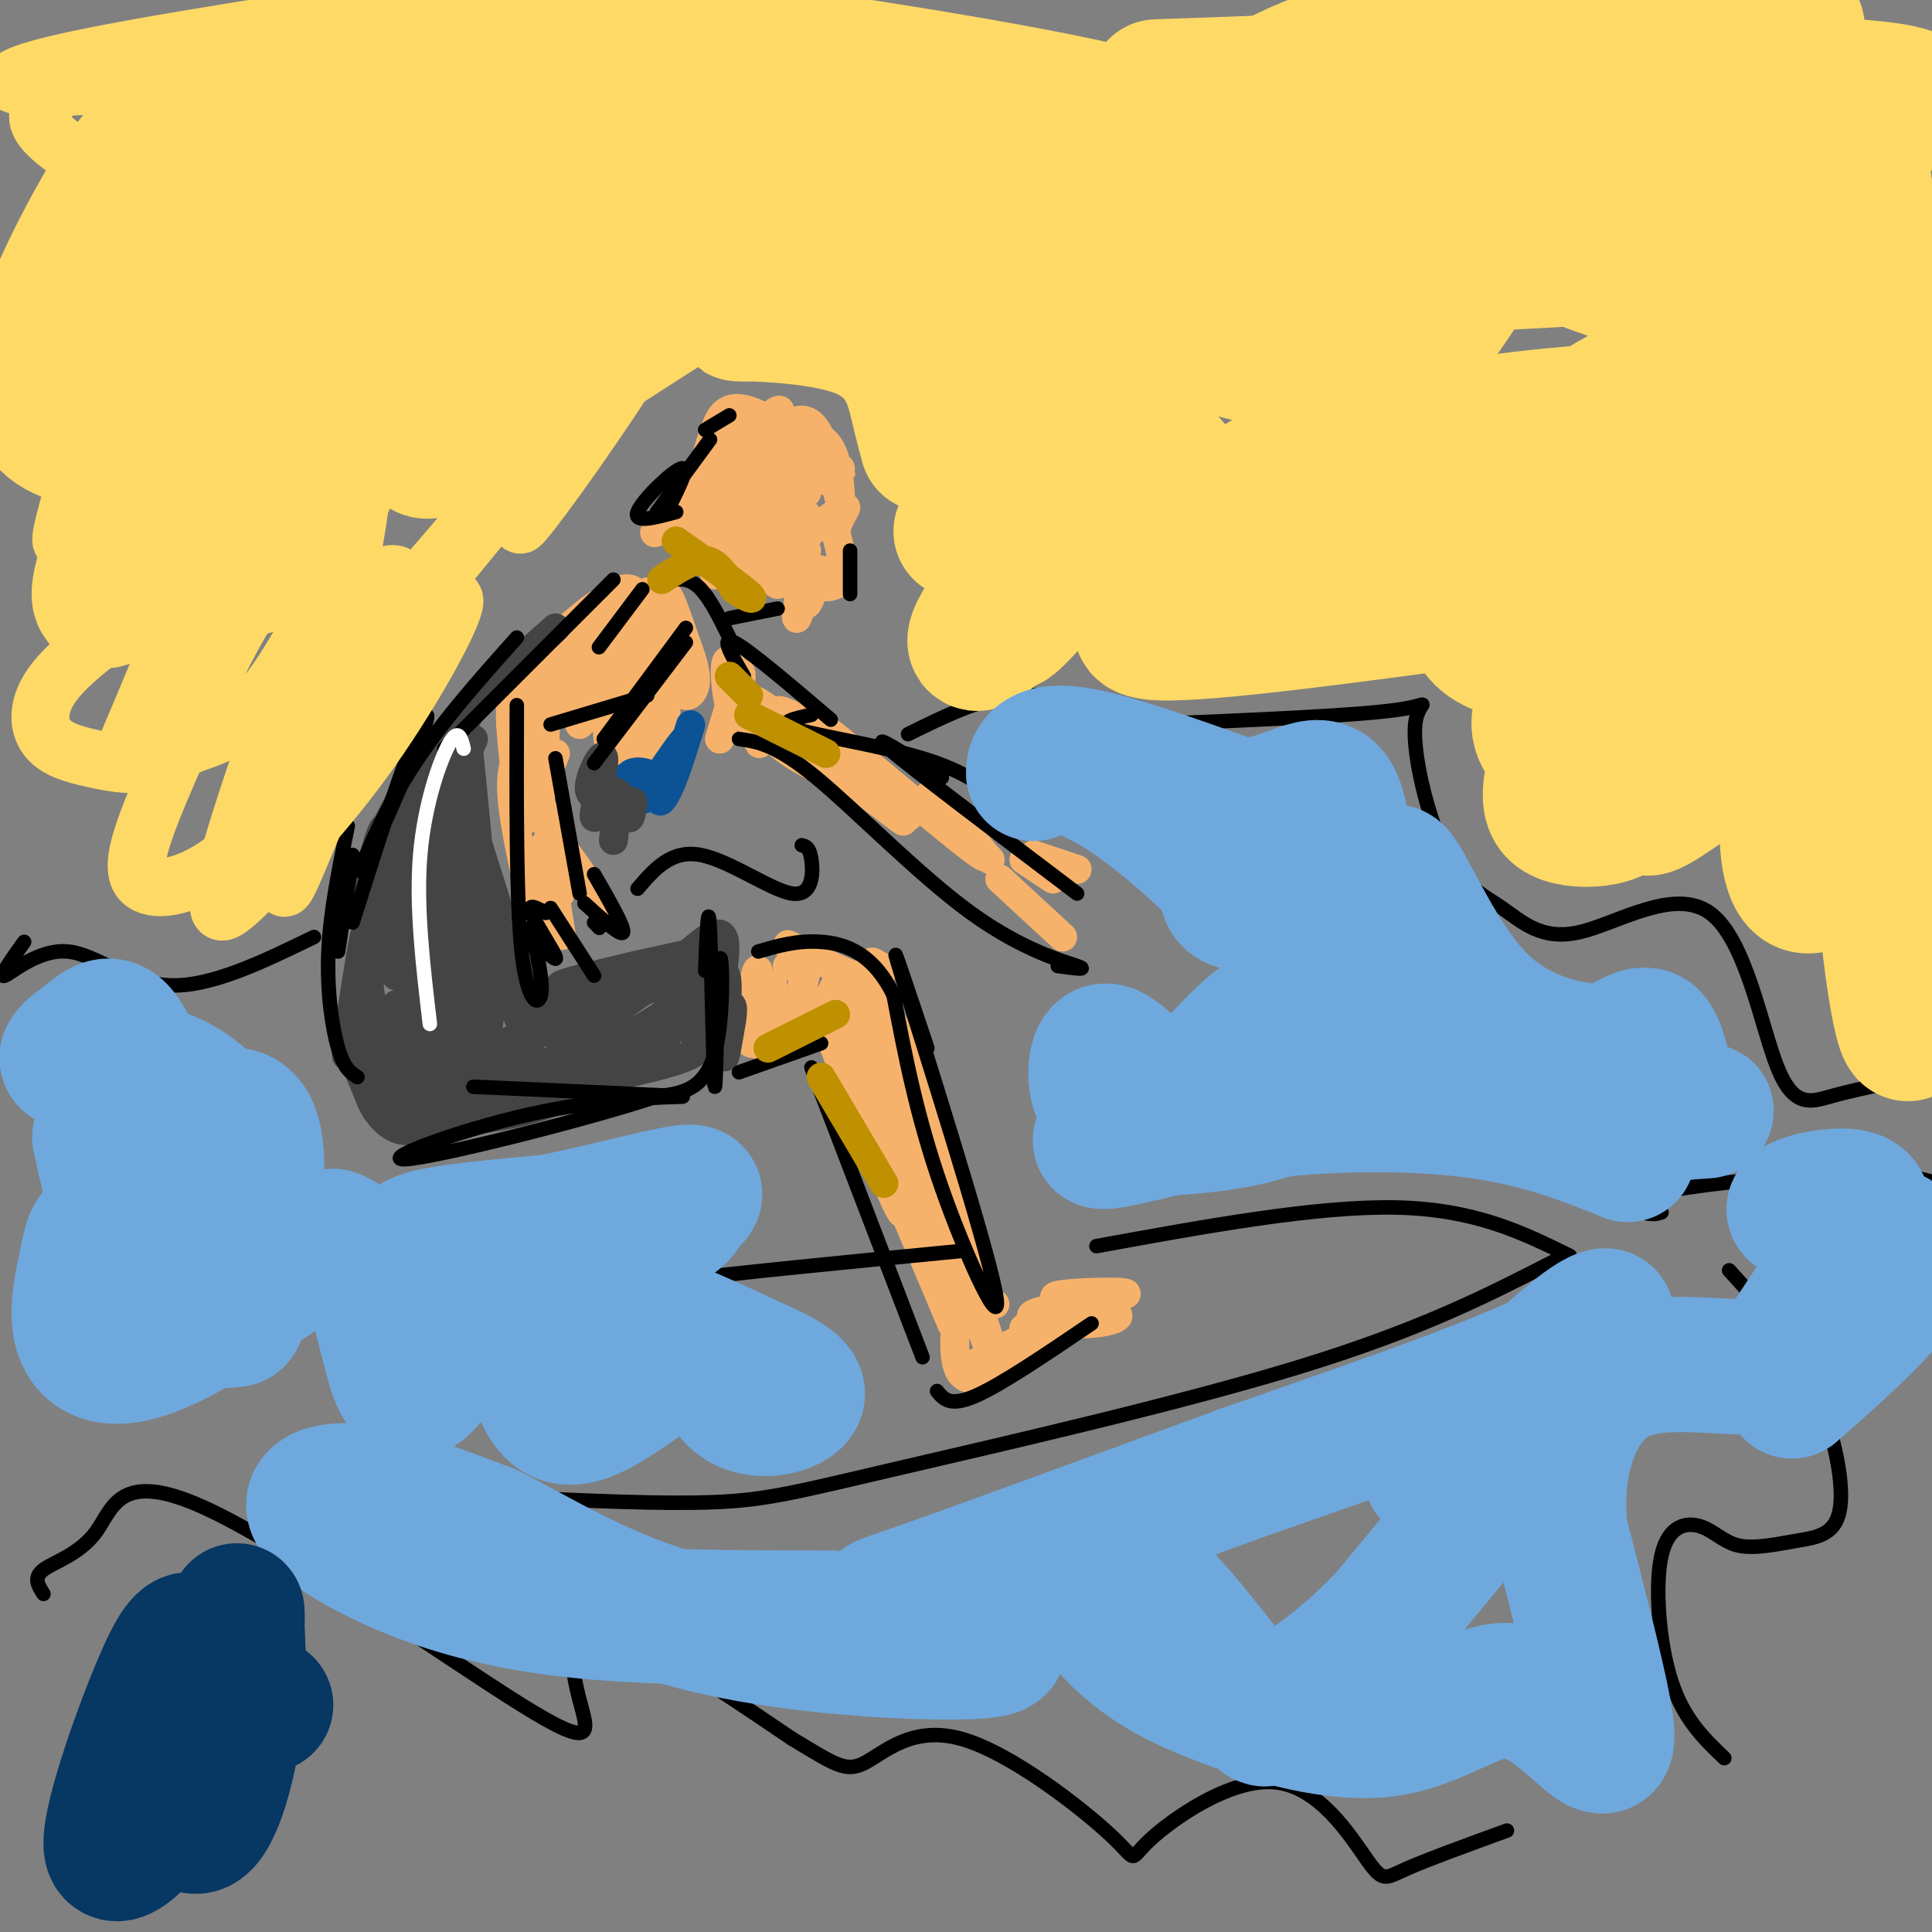 <svg viewBox='0 0 400 400' version='1.1' xmlns='http://www.w3.org/2000/svg' xmlns:xlink='http://www.w3.org/1999/xlink'><rect x="0" y="0" width="400" height="400" fill="#808080" stroke="none"/><g fill='none' stroke='#f6b26b' stroke-width='6' stroke-linecap='round' stroke-linejoin='round'><path d='M162,90c0.000,0.000 0.100,0.100 0.1,0.1'/><path d='M166,112c-1.000,3.917 -2.000,7.833 -2,9c0.000,1.167 1.000,-0.417 2,-2'/><path d='M167,114c-1.241,7.322 -2.482,14.644 -2,14c0.482,-0.644 2.686,-9.255 3,-10c0.314,-0.745 -1.262,6.376 -1,7c0.262,0.624 2.360,-5.250 3,-7c0.640,-1.750 -0.180,0.625 -1,3'/><path d='M169,121c1.000,0.689 4.000,0.911 5,-1c1.000,-1.911 0.000,-5.956 -1,-10'/><path d='M173,110c0.600,-2.889 2.600,-5.111 2,-5c-0.600,0.111 -3.800,2.556 -7,5'/><path d='M168,110c-2.286,2.380 -4.501,5.831 -4,4c0.501,-1.831 3.717,-8.944 3,-7c-0.717,1.944 -5.367,12.944 -6,14c-0.633,1.056 2.753,-7.831 3,-11c0.247,-3.169 -2.644,-0.620 -4,2c-1.356,2.620 -1.178,5.310 -1,8'/><path d='M159,120c-0.443,-2.031 -1.052,-11.108 -2,-12c-0.948,-0.892 -2.237,6.401 -2,9c0.237,2.599 2.000,0.503 3,-2c1.000,-2.503 1.237,-5.413 0,-4c-1.237,1.413 -3.948,7.150 -5,8c-1.052,0.850 -0.443,-3.186 -1,-4c-0.557,-0.814 -2.278,1.593 -4,4'/><path d='M148,119c-0.208,-1.068 1.273,-5.736 0,-7c-1.273,-1.264 -5.300,0.878 -3,1c2.300,0.122 10.927,-1.775 11,-3c0.073,-1.225 -8.408,-1.779 -8,-3c0.408,-1.221 9.704,-3.111 19,-5'/><path d='M167,102c-0.407,-2.796 -10.923,-7.285 -11,-7c-0.077,0.285 10.287,5.346 12,4c1.713,-1.346 -5.225,-9.099 -6,-10c-0.775,-0.901 4.612,5.049 10,11'/><path d='M172,100c-0.964,-1.349 -8.373,-10.221 -8,-11c0.373,-0.779 8.528,6.534 10,8c1.472,1.466 -3.739,-2.916 -5,-5c-1.261,-2.084 1.430,-1.869 3,1c1.570,2.869 2.020,8.391 2,10c-0.020,1.609 -0.510,-0.696 -1,-3'/><path d='M173,100c-0.775,-2.795 -2.213,-8.282 -4,-11c-1.787,-2.718 -3.922,-2.665 -7,0c-3.078,2.665 -7.098,7.943 -6,6c1.098,-1.943 7.315,-11.109 5,-10c-2.315,1.109 -13.162,12.491 -15,14c-1.838,1.509 5.332,-6.855 7,-9c1.668,-2.145 -2.166,1.927 -6,6'/><path d='M147,96c-2.317,4.058 -5.109,11.202 -5,12c0.109,0.798 3.120,-4.750 1,-4c-2.120,0.750 -9.372,7.799 -7,6c2.372,-1.799 14.370,-12.446 16,-13c1.630,-0.554 -7.106,8.985 -10,11c-2.894,2.015 0.053,-3.492 3,-9'/><path d='M145,99c0.966,-3.272 1.881,-6.952 3,-10c1.119,-3.048 2.443,-5.464 7,-4c4.557,1.464 12.348,6.807 15,10c2.652,3.193 0.164,4.237 -2,2c-2.164,-2.237 -4.006,-7.756 -5,-6c-0.994,1.756 -1.141,10.787 -2,13c-0.859,2.213 -2.429,-2.394 -4,-7'/><path d='M157,97c-0.756,-2.333 -0.644,-4.667 -2,-2c-1.356,2.667 -4.178,10.333 -7,18'/><path d='M106,147c1.917,12.690 3.833,25.381 3,22c-0.833,-3.381 -4.417,-22.833 -3,-21c1.417,1.833 7.833,24.952 10,32c2.167,7.048 0.083,-1.976 -2,-11'/><path d='M114,169c0.393,2.738 2.375,15.083 2,16c-0.375,0.917 -3.107,-9.595 -2,-11c1.107,-1.405 6.054,6.298 11,14'/><path d='M125,188c-0.778,-1.200 -8.222,-11.200 -11,-13c-2.778,-1.800 -0.889,4.600 1,11'/><path d='M115,186c0.628,4.368 1.697,9.787 1,7c-0.697,-2.787 -3.159,-13.780 -4,-15c-0.841,-1.220 -0.060,7.333 0,11c0.060,3.667 -0.599,2.449 -2,-3c-1.401,-5.449 -3.543,-15.128 -4,-21c-0.457,-5.872 0.772,-7.936 2,-10'/><path d='M108,155c2.241,-7.190 6.842,-20.165 7,-20c0.158,0.165 -4.129,13.470 -6,21c-1.871,7.530 -1.326,9.286 0,3c1.326,-6.286 3.434,-20.616 4,-19c0.566,1.616 -0.410,19.176 -1,24c-0.590,4.824 -0.795,-3.088 -1,-11'/><path d='M111,153c-0.116,-5.697 0.093,-14.441 -2,-15c-2.093,-0.559 -6.489,7.067 -2,4c4.489,-3.067 17.862,-16.826 17,-17c-0.862,-0.174 -15.961,13.236 -20,17c-4.039,3.764 2.980,-2.118 10,-8'/><path d='M114,134c5.938,-3.688 15.782,-8.907 17,-11c1.218,-2.093 -6.190,-1.058 -5,2c1.190,3.058 10.979,8.139 14,11c3.021,2.861 -0.725,3.501 -3,0c-2.275,-3.501 -3.079,-11.143 -3,-13c0.079,-1.857 1.039,2.072 2,6'/><path d='M136,129c0.878,5.748 2.072,17.118 2,23c-0.072,5.882 -1.411,6.278 -3,4c-1.589,-2.278 -3.428,-7.229 -5,-7c-1.572,0.229 -2.878,5.637 -2,6c0.878,0.363 3.939,-4.318 7,-9'/><path d='M135,146c3.039,-4.291 7.138,-10.520 3,-10c-4.138,0.520 -16.511,7.789 -16,7c0.511,-0.789 13.907,-9.635 13,-9c-0.907,0.635 -16.116,10.753 -19,12c-2.884,1.247 6.558,-6.376 16,-14'/><path d='M132,132c-2.017,0.823 -15.060,9.881 -15,9c0.060,-0.881 13.222,-11.700 13,-12c-0.222,-0.300 -13.829,9.919 -18,12c-4.171,2.081 1.094,-3.977 2,-4c0.906,-0.023 -2.547,5.988 -6,12'/><path d='M108,149c-0.223,5.394 2.219,12.879 2,10c-0.219,-2.879 -3.097,-16.121 -4,-15c-0.903,1.121 0.171,16.606 2,21c1.829,4.394 4.415,-2.303 7,-9'/><path d='M120,150c2.762,-2.793 5.525,-5.585 6,-4c0.475,1.585 -1.337,7.549 1,9c2.337,1.451 8.821,-1.609 11,-9c2.179,-7.391 0.051,-19.112 0,-22c-0.051,-2.888 1.974,3.056 4,9'/><path d='M142,133c1.167,2.988 2.083,5.958 2,8c-0.083,2.042 -1.167,3.155 -2,3c-0.833,-0.155 -1.417,-1.577 -2,-3'/><path d='M154,146c1.933,5.056 3.866,10.112 3,7c-0.866,-3.112 -4.530,-14.392 -6,-16c-1.470,-1.608 -0.744,6.456 0,9c0.744,2.544 1.508,-0.430 2,-3c0.492,-2.570 0.712,-4.734 0,-3c-0.712,1.734 -2.356,7.367 -4,13'/><path d='M149,153c0.181,-0.684 2.634,-8.893 4,-10c1.366,-1.107 1.644,4.889 7,10c5.356,5.111 15.788,9.338 15,7c-0.788,-2.338 -12.797,-11.239 -17,-14c-4.203,-2.761 -0.602,0.620 3,4'/><path d='M161,150c8.032,6.466 26.611,20.630 26,20c-0.611,-0.630 -20.411,-16.056 -25,-21c-4.589,-4.944 6.034,0.592 14,7c7.966,6.408 13.276,13.688 12,13c-1.276,-0.688 -9.138,-9.344 -17,-18'/><path d='M171,151c5.345,3.964 27.208,22.875 32,26c4.792,3.125 -7.488,-9.536 -10,-12c-2.512,-2.464 4.744,5.268 12,13'/><path d='M207,182c0.000,0.000 13.000,12.000 13,12'/><path d='M212,178c0.000,0.000 6.000,4.000 6,4'/><path d='M214,177c0.000,0.000 9.000,3.000 9,3'/><path d='M158,203c-0.492,7.481 -0.984,14.962 -1,13c-0.016,-1.962 0.443,-13.367 0,-15c-0.443,-1.633 -1.790,6.504 -2,11c-0.210,4.496 0.717,5.349 2,2c1.283,-3.349 2.922,-10.902 3,-10c0.078,0.902 -1.406,10.258 -1,13c0.406,2.742 2.703,-1.129 5,-5'/><path d='M164,212c1.742,-4.740 3.599,-14.090 3,-12c-0.599,2.090 -3.652,15.621 -2,16c1.652,0.379 8.010,-12.393 9,-14c0.990,-1.607 -3.387,7.952 -2,8c1.387,0.048 8.539,-9.415 10,-10c1.461,-0.585 -2.770,7.707 -7,16'/><path d='M175,216c-1.710,-1.239 -2.486,-12.338 1,-4c3.486,8.338 11.233,36.111 11,39c-0.233,2.889 -8.447,-19.107 -13,-31c-4.553,-11.893 -5.444,-13.684 -1,-3c4.444,10.684 14.222,33.842 24,57'/><path d='M197,274c-1.678,-9.272 -17.872,-60.951 -18,-64c-0.128,-3.049 15.811,42.533 23,62c7.189,19.467 5.628,12.818 -1,-6c-6.628,-18.818 -18.322,-49.805 -21,-58c-2.678,-8.195 3.661,6.403 10,21'/><path d='M190,229c5.171,14.104 13.097,38.863 11,32c-2.097,-6.863 -14.219,-45.348 -16,-49c-1.781,-3.652 6.777,27.528 12,43c5.223,15.472 7.112,15.236 9,15'/><path d='M198,272c-0.281,3.663 -0.562,7.326 0,10c0.562,2.674 1.965,4.359 6,3c4.035,-1.359 10.700,-5.762 13,-8c2.300,-2.238 0.235,-2.311 -5,0c-5.235,2.311 -13.640,7.007 -10,6c3.640,-1.007 19.326,-7.716 23,-10c3.674,-2.284 -4.663,-0.142 -13,2'/><path d='M212,275c1.728,-0.507 12.548,-2.775 17,-3c4.452,-0.225 2.535,1.592 -3,2c-5.535,0.408 -14.690,-0.592 -12,-2c2.690,-1.408 17.224,-3.225 19,-4c1.776,-0.775 -9.207,-0.507 -13,0c-3.793,0.507 -0.397,1.254 3,2'/><path d='M223,270c1.833,0.000 4.917,-1.000 8,-2'/><path d='M179,212c2.204,4.726 4.408,9.451 4,6c-0.408,-3.451 -3.429,-15.080 -3,-18c0.429,-2.920 4.308,2.868 1,3c-3.308,0.132 -13.802,-5.391 -17,-7c-3.198,-1.609 0.901,0.695 5,3'/><path d='M169,199c-0.167,0.667 -3.083,0.833 -6,1'/><path d='M131,148c2.893,-3.506 5.786,-7.012 5,-6c-0.786,1.012 -5.250,6.542 -6,6c-0.750,-0.542 2.214,-7.155 3,-9c0.786,-1.845 -0.607,1.077 -2,4'/><path d='M142,113c1.600,-3.533 3.200,-7.067 2,-7c-1.200,0.067 -5.200,3.733 -6,4c-0.800,0.267 1.600,-2.867 4,-6'/></g>
<g fill='none' stroke='#0b5394' stroke-width='6' stroke-linecap='round' stroke-linejoin='round'><path d='M123,164c3.656,1.159 7.313,2.317 7,1c-0.313,-1.317 -4.595,-5.110 -5,-5c-0.405,0.110 3.067,4.122 6,5c2.933,0.878 5.328,-1.379 5,-3c-0.328,-1.621 -3.379,-2.606 -5,-2c-1.621,0.606 -1.810,2.803 -2,5'/><path d='M129,165c1.377,0.706 5.819,-0.028 9,-4c3.181,-3.972 5.101,-11.183 5,-11c-0.101,0.183 -2.223,7.760 -4,12c-1.777,4.240 -3.209,5.141 -2,2c1.209,-3.141 5.060,-10.326 5,-11c-0.060,-0.674 -4.030,5.163 -8,11'/><path d='M134,164c-1.333,2.000 -0.667,1.500 0,1'/></g>
<g fill='none' stroke='#444444' stroke-width='6' stroke-linecap='round' stroke-linejoin='round'><path d='M131,166c-0.229,2.095 -0.458,4.191 -1,3c-0.542,-1.191 -1.397,-5.667 -3,-5c-1.603,0.667 -3.956,6.478 -4,5c-0.044,-1.478 2.219,-10.244 2,-12c-0.219,-1.756 -2.920,3.498 -3,6c-0.080,2.502 2.460,2.251 5,2'/><path d='M127,165c0.833,1.833 0.417,5.417 0,9'/><path d='M97,153c-0.179,15.060 -0.357,30.119 -1,27c-0.643,-3.119 -1.750,-24.417 -1,-25c0.750,-0.583 3.357,19.548 4,23c0.643,3.452 -0.679,-9.774 -2,-23'/><path d='M97,155c-4.303,9.823 -14.061,45.880 -15,47c-0.939,1.120 6.939,-32.699 7,-41c0.061,-8.301 -7.697,8.914 -11,22c-3.303,13.086 -2.152,22.043 -1,31'/><path d='M77,214c0.297,6.886 1.538,8.602 1,3c-0.538,-5.602 -2.857,-18.520 -2,-30c0.857,-11.480 4.889,-21.520 4,-12c-0.889,9.520 -6.701,38.602 -8,43c-1.299,4.398 1.915,-15.886 3,-22c1.085,-6.114 0.043,1.943 -1,10'/><path d='M74,206c-0.564,5.702 -1.474,14.956 0,8c1.474,-6.956 5.333,-30.122 8,-43c2.667,-12.878 4.141,-15.467 4,-9c-0.141,6.467 -1.897,21.991 -1,22c0.897,0.009 4.449,-15.495 8,-31'/><path d='M93,153c0.264,-2.322 -3.077,7.372 -2,8c1.077,0.628 6.571,-7.811 7,-8c0.429,-0.189 -4.208,7.872 -5,11c-0.792,3.128 2.262,1.323 4,12c1.738,10.677 2.160,33.836 2,38c-0.160,4.164 -0.903,-10.667 -2,-17c-1.097,-6.333 -2.549,-4.166 -4,-2'/><path d='M93,195c-2.063,5.191 -5.222,19.167 -6,20c-0.778,0.833 0.824,-11.478 1,-16c0.176,-4.522 -1.074,-1.256 -3,5c-1.926,6.256 -4.526,15.502 -3,16c1.526,0.498 7.180,-7.750 10,-16c2.820,-8.250 2.806,-16.500 1,-15c-1.806,1.500 -5.403,12.750 -9,24'/><path d='M84,213c-0.158,2.604 3.949,-2.887 7,-14c3.051,-11.113 5.048,-27.847 4,-23c-1.048,4.847 -5.141,31.275 -6,36c-0.859,4.725 1.516,-12.253 2,-19c0.484,-6.747 -0.922,-3.262 -2,-4c-1.078,-0.738 -1.829,-5.699 -3,2c-1.171,7.699 -2.763,28.057 -3,34c-0.237,5.943 0.882,-2.528 2,-11'/><path d='M85,214c-0.822,-2.508 -3.875,-3.278 -6,-1c-2.125,2.278 -3.320,7.603 -1,11c2.320,3.397 8.154,4.867 11,5c2.846,0.133 2.702,-1.072 2,-3c-0.702,-1.928 -1.963,-4.581 -4,-6c-2.037,-1.419 -4.852,-1.604 -7,-1c-2.148,0.604 -3.631,1.996 -4,4c-0.369,2.004 0.375,4.620 2,7c1.625,2.380 4.130,4.525 7,4c2.870,-0.525 6.106,-3.722 6,-7c-0.106,-3.278 -3.553,-6.639 -7,-10'/><path d='M84,217c-2.078,-1.048 -3.771,1.331 -5,4c-1.229,2.669 -1.992,5.629 -1,8c0.992,2.371 3.740,4.154 7,3c3.260,-1.154 7.032,-5.247 9,-8c1.968,-2.753 2.132,-4.168 2,-7c-0.132,-2.832 -0.559,-7.080 -2,-10c-1.441,-2.920 -3.896,-4.511 -6,-3c-2.104,1.511 -3.856,6.124 -4,10c-0.144,3.876 1.319,7.015 3,9c1.681,1.985 3.581,2.816 6,2c2.419,-0.816 5.358,-3.279 7,-8c1.642,-4.721 1.986,-11.698 1,-17c-0.986,-5.302 -3.304,-8.927 -5,-8c-1.696,0.927 -2.770,6.408 -2,11c0.770,4.592 3.385,8.296 6,12'/><path d='M100,215c1.860,2.476 3.510,2.665 6,4c2.490,1.335 5.819,3.816 3,-4c-2.819,-7.816 -11.787,-25.930 -11,-27c0.787,-1.070 11.327,14.904 14,20c2.673,5.096 -2.522,-0.687 -6,-8c-3.478,-7.313 -5.239,-16.157 -7,-25'/><path d='M99,175c1.135,3.348 7.472,24.217 11,33c3.528,8.783 4.246,5.481 7,4c2.754,-1.481 7.542,-1.139 7,-2c-0.542,-0.861 -6.415,-2.924 -10,-3c-3.585,-0.076 -4.881,1.835 -2,2c2.881,0.165 9.941,-1.418 17,-3'/><path d='M129,206c7.710,-1.623 18.486,-4.181 13,-4c-5.486,0.181 -27.233,3.100 -26,2c1.233,-1.100 25.447,-6.219 29,-7c3.553,-0.781 -13.556,2.777 -18,4c-4.444,1.223 3.778,0.112 12,-1'/><path d='M139,200c4.656,-2.933 10.297,-9.765 11,-5c0.703,4.765 -3.533,21.127 -4,22c-0.467,0.873 2.836,-13.744 4,-15c1.164,-1.256 0.188,10.849 0,15c-0.188,4.151 0.411,0.348 1,-3c0.589,-3.348 1.168,-6.242 0,-6c-1.168,0.242 -4.084,3.621 -7,7'/><path d='M144,215c-0.032,1.825 3.387,2.889 -9,6c-12.387,3.111 -40.582,8.270 -37,6c3.582,-2.270 38.939,-11.969 40,-12c1.061,-0.031 -32.176,9.607 -43,14c-10.824,4.393 0.765,3.541 9,2c8.235,-1.541 13.118,-3.770 18,-6'/><path d='M122,225c6.323,-2.424 13.132,-5.483 13,-7c-0.132,-1.517 -7.203,-1.491 -18,1c-10.797,2.491 -25.318,7.447 -29,10c-3.682,2.553 3.477,2.704 14,0c10.523,-2.704 24.411,-8.263 32,-13c7.589,-4.737 8.880,-8.651 8,-11c-0.880,-2.349 -3.929,-3.132 -10,1c-6.071,4.132 -15.163,13.181 -17,16c-1.837,2.819 3.582,-0.590 9,-4'/><path d='M124,218c6.728,-3.722 19.048,-11.028 21,-14c1.952,-2.972 -6.466,-1.612 -17,2c-10.534,3.612 -23.185,9.474 -27,12c-3.815,2.526 1.207,1.715 5,-1c3.793,-2.715 6.359,-7.335 6,-10c-0.359,-2.665 -3.643,-3.374 -7,-3c-3.357,0.374 -6.789,1.831 -9,6c-2.211,4.169 -3.203,11.048 -3,12c0.203,0.952 1.602,-4.024 3,-9'/><path d='M96,213c0.007,-3.399 -1.477,-7.395 -3,-5c-1.523,2.395 -3.085,11.182 -3,13c0.085,1.818 1.815,-3.333 1,-11c-0.815,-7.667 -4.177,-17.849 -6,-23c-1.823,-5.151 -2.106,-5.271 -3,0c-0.894,5.271 -2.398,15.935 -1,12c1.398,-3.935 5.699,-22.467 10,-41'/><path d='M91,158c-0.311,-2.200 -6.089,12.800 -6,14c0.089,1.200 6.044,-11.400 12,-24'/><path d='M80,171c3.083,-6.083 6.167,-12.167 12,-19c5.833,-6.833 14.417,-14.417 23,-22'/><path d='M82,208c-1.226,8.940 -2.452,17.881 -3,18c-0.548,0.119 -0.417,-8.583 -1,-11c-0.583,-2.417 -1.881,1.452 -2,5c-0.119,3.548 0.940,6.774 2,10'/><path d='M78,230c-0.786,-0.964 -3.750,-8.375 -4,-9c-0.250,-0.625 2.214,5.536 4,8c1.786,2.464 2.893,1.232 4,0'/></g>
<g fill='none' stroke='#000000' stroke-width='3' stroke-linecap='round' stroke-linejoin='round'><path d='M147,91c0.000,0.000 -11.000,15.000 -11,15'/><path d='M136,121c2.750,-0.917 5.500,-1.833 8,0c2.500,1.833 4.750,6.417 7,11'/><path d='M151,128c0.000,0.000 10.000,-2.000 10,-2'/><path d='M138,106c2.444,-4.800 4.889,-9.600 3,-9c-1.889,0.600 -8.111,6.600 -9,9c-0.889,2.400 3.556,1.200 8,0'/><path d='M146,89c0.000,0.000 5.000,-3.000 5,-3'/><path d='M176,114c0.000,0.000 0.000,9.000 0,9'/><path d='M127,120c0.000,0.000 -35.000,35.000 -35,35'/><path d='M124,192c0.000,0.000 0.100,0.100 0.1,0.1'/><path d='M124,192c0.000,0.000 -1.000,-1.000 -1,-1'/><path d='M121,187c3.833,3.500 7.667,7.000 8,6c0.333,-1.000 -2.833,-6.500 -6,-12'/><path d='M114,188c0.000,0.000 9.000,14.000 9,14'/><path d='M113,189c-1.911,-1.067 -3.822,-2.133 -3,0c0.822,2.133 4.378,7.467 5,9c0.622,1.533 -1.689,-0.733 -4,-3'/><path d='M110,192c1.267,5.778 2.533,11.556 2,14c-0.533,2.444 -2.867,1.556 -4,-9c-1.133,-10.556 -1.067,-30.778 -1,-51'/><path d='M115,157c0.000,0.000 5.000,28.000 5,28'/><path d='M114,150c0.000,0.000 20.000,-6.000 20,-6'/><path d='M123,158c0.000,0.000 19.000,-25.000 19,-25'/><path d='M125,153c0.000,0.000 17.000,-23.000 17,-23'/><path d='M124,134c0.000,0.000 9.000,-12.000 9,-12'/><path d='M154,140c-2.500,-4.250 -5.000,-8.500 -2,-7c3.000,1.500 11.500,8.750 20,16'/><path d='M168,148c-3.778,0.800 -7.556,1.600 -3,3c4.556,1.400 17.444,3.400 26,6c8.556,2.600 12.778,5.800 17,9'/><path d='M195,161c-7.833,-5.000 -15.667,-10.000 -11,-6c4.667,4.000 21.833,17.000 39,30'/><path d='M153,153c3.821,0.542 7.643,1.083 16,8c8.357,6.917 21.250,20.208 32,28c10.750,7.792 19.357,10.083 22,11c2.643,0.917 -0.679,0.458 -4,0'/><path d='M146,201c0.329,-7.930 0.657,-15.860 1,-8c0.343,7.860 0.700,31.509 1,32c0.300,0.491 0.542,-22.175 1,-26c0.458,-3.825 1.131,11.193 -1,19c-2.131,7.807 -7.065,8.404 -12,9'/><path d='M136,227c-14.807,4.901 -45.825,12.654 -52,13c-6.175,0.346 12.491,-6.715 29,-10c16.509,-3.285 30.860,-2.796 28,-3c-2.860,-0.204 -22.930,-1.102 -43,-2'/><path d='M74,223c-1.378,-0.889 -2.756,-1.778 -4,-6c-1.244,-4.222 -2.356,-11.778 -2,-20c0.356,-8.222 2.178,-17.111 4,-26'/><path d='M73,177c0.000,0.000 -3.000,20.000 -3,20'/><path d='M73,191c4.447,-14.065 8.893,-28.131 12,-36c3.107,-7.869 4.874,-9.542 2,-2c-2.874,7.542 -10.389,24.300 -12,27c-1.611,2.700 2.683,-8.657 9,-19c6.317,-10.343 14.659,-19.671 23,-29'/><path d='M106,310c15.607,0.720 31.214,1.440 42,1c10.786,-0.440 16.750,-2.042 38,-7c21.250,-4.958 57.786,-13.274 83,-21c25.214,-7.726 39.107,-14.863 53,-22'/><path d='M227,258c22.833,-4.167 45.667,-8.333 62,-8c16.333,0.333 26.167,5.167 36,10'/><path d='M132,272c0.289,-1.489 0.578,-2.978 0,-4c-0.578,-1.022 -2.022,-1.578 9,-3c11.022,-1.422 34.511,-3.711 58,-6'/><path d='M237,150c21.630,-0.898 43.260,-1.797 52,-3c8.740,-1.203 4.588,-2.712 4,3c-0.588,5.712 2.386,18.643 6,26c3.614,7.357 7.868,9.139 12,12c4.132,2.861 8.143,6.800 16,5c7.857,-1.800 19.560,-9.338 27,-4c7.440,5.338 10.619,23.553 14,32c3.381,8.447 6.966,7.128 11,6c4.034,-1.128 8.517,-2.064 13,-3'/><path d='M392,224c2.500,-0.500 2.250,-0.250 2,0'/><path d='M231,148c-6.917,-2.333 -13.833,-4.667 -21,-4c-7.167,0.667 -14.583,4.333 -22,8'/><path d='M166,175c0.810,0.196 1.619,0.393 2,3c0.381,2.607 0.333,7.625 -4,7c-4.333,-0.625 -12.952,-6.893 -19,-8c-6.048,-1.107 -9.524,2.946 -13,7'/><path d='M153,222c0.000,0.000 17.000,-6.000 17,-6'/><path d='M168,221c0.000,0.000 23.000,60.000 23,60'/><path d='M194,288c1.333,1.667 2.667,3.333 8,1c5.333,-2.333 14.667,-8.667 24,-15'/><path d='M192,217c-4.530,-13.542 -9.060,-27.083 -5,-14c4.060,13.083 16.708,52.792 19,64c2.292,11.208 -5.774,-6.083 -11,-21c-5.226,-14.917 -7.613,-27.458 -10,-40'/><path d='M185,206c-4.311,-8.756 -10.089,-10.644 -15,-11c-4.911,-0.356 -8.956,0.822 -13,2'/><path d='M65,194c-10.714,5.208 -21.429,10.417 -30,10c-8.571,-0.417 -15.000,-6.458 -21,-7c-6.000,-0.542 -11.571,4.417 -13,5c-1.429,0.583 1.286,-3.208 4,-7'/><path d='M9,330c-1.086,-1.683 -2.173,-3.367 0,-5c2.173,-1.633 7.604,-3.217 11,-8c3.396,-4.783 4.755,-12.765 22,-5c17.245,7.765 50.375,31.277 66,41c15.625,9.723 13.745,5.656 12,-1c-1.745,-6.656 -3.356,-15.902 4,-15c7.356,0.902 23.678,11.951 40,23'/><path d='M164,360c8.866,5.296 11.030,7.037 15,5c3.970,-2.037 9.746,-7.851 20,-5c10.254,2.851 24.985,14.366 31,20c6.015,5.634 3.313,5.385 8,1c4.687,-4.385 16.761,-12.907 26,-12c9.239,0.907 15.641,11.244 19,16c3.359,4.756 3.674,3.930 8,2c4.326,-1.930 12.663,-4.965 21,-8'/><path d='M357,364c-4.224,-4.034 -8.449,-8.068 -11,-16c-2.551,-7.932 -3.429,-19.763 -2,-26c1.429,-6.237 5.165,-6.882 8,-6c2.835,0.882 4.771,3.289 8,4c3.229,0.711 7.752,-0.273 12,-1c4.248,-0.727 8.221,-1.196 9,-7c0.779,-5.804 -1.634,-16.944 -6,-26c-4.366,-9.056 -10.683,-16.028 -17,-23'/><path d='M344,251c-0.875,0.304 -1.750,0.607 -4,0c-2.250,-0.607 -5.875,-2.125 3,-4c8.875,-1.875 30.250,-4.107 43,-4c12.750,0.107 16.875,2.554 21,5'/></g>
<g fill='none' stroke='#ffd966' stroke-width='12' stroke-linecap='round' stroke-linejoin='round'><path d='M98,42c-1.534,-2.307 -3.068,-4.613 -6,-4c-2.932,0.613 -7.260,4.146 -14,14c-6.740,9.854 -15.890,26.028 -24,43c-8.110,16.972 -15.179,34.742 -11,33c4.179,-1.742 19.605,-22.995 35,-50c15.395,-27.005 30.758,-59.761 30,-63c-0.758,-3.239 -17.636,23.039 -26,36c-8.364,12.961 -8.213,12.605 -14,27c-5.787,14.395 -17.510,43.541 -15,47c2.510,3.459 19.255,-18.771 36,-41'/><path d='M89,84c14.048,-17.990 31.168,-42.464 31,-44c-0.168,-1.536 -17.625,19.865 -31,40c-13.375,20.135 -22.670,39.004 -22,45c0.670,5.996 11.304,-0.879 14,-1c2.696,-0.121 -2.545,6.514 10,-8c12.545,-14.514 42.878,-50.177 40,-46c-2.878,4.177 -38.965,48.193 -48,59c-9.035,10.807 8.983,-11.597 27,-34'/><path d='M110,95c9.072,-10.570 18.250,-19.994 16,-15c-2.250,4.994 -15.930,24.407 -18,28c-2.070,3.593 7.470,-8.633 19,-26c11.530,-17.367 25.050,-39.875 20,-39c-5.050,0.875 -28.671,25.131 -41,36c-12.329,10.869 -13.367,8.349 -15,8c-1.633,-0.349 -3.860,1.474 -3,-6c0.860,-7.474 4.809,-24.243 6,-32c1.191,-7.757 -0.374,-6.502 -3,-7c-2.626,-0.498 -6.313,-2.749 -10,-5'/><path d='M81,37c-17.963,0.577 -57.869,4.520 -67,6c-9.131,1.480 12.515,0.496 39,-7c26.485,-7.496 57.810,-21.504 51,-25c-6.810,-3.496 -51.757,3.520 -77,6c-25.243,2.480 -30.784,0.423 -18,-3c12.784,-3.423 43.892,-8.211 75,-13'/><path d='M84,1c-0.840,0.334 -40.441,7.668 -57,11c-16.559,3.332 -10.077,2.661 -11,4c-0.923,1.339 -9.252,4.687 -8,9c1.252,4.313 12.086,9.590 16,13c3.914,3.410 0.908,4.951 19,3c18.092,-1.951 57.281,-7.395 56,-2c-1.281,5.395 -43.031,21.628 -65,32c-21.969,10.372 -24.157,14.883 -24,18c0.157,3.117 2.658,4.839 4,6c1.342,1.161 1.526,1.760 11,2c9.474,0.240 28.237,0.120 47,0'/><path d='M72,97c10.287,-1.446 12.504,-5.061 3,0c-9.504,5.061 -30.730,18.799 -44,28c-13.270,9.201 -18.584,13.865 -21,18c-2.416,4.135 -1.934,7.741 0,10c1.934,2.259 5.321,3.170 9,4c3.679,0.830 7.650,1.579 11,1c3.350,-0.579 6.079,-2.486 10,-4c3.921,-1.514 9.034,-2.637 15,-10c5.966,-7.363 12.786,-20.967 15,-27c2.214,-6.033 -0.176,-4.495 -3,-3c-2.824,1.495 -6.081,2.947 -9,5c-2.919,2.053 -5.499,4.708 -10,13c-4.501,8.292 -10.922,22.221 -15,32c-4.078,9.779 -5.814,15.408 -4,18c1.814,2.592 7.177,2.148 13,-1c5.823,-3.148 12.106,-9.002 19,-18c6.894,-8.998 14.398,-21.142 18,-29c3.602,-7.858 3.301,-11.429 3,-15'/><path d='M82,119c-2.012,-1.087 -8.540,3.695 -13,8c-4.460,4.305 -6.850,8.132 -11,19c-4.150,10.868 -10.060,28.777 -12,37c-1.940,8.223 0.089,6.761 6,1c5.911,-5.761 15.703,-15.821 25,-29c9.297,-13.179 18.099,-29.477 17,-31c-1.099,-1.523 -12.100,11.730 -21,29c-8.900,17.270 -15.700,38.559 -14,28c1.700,-10.559 11.899,-52.964 15,-73c3.101,-20.036 -0.896,-17.702 -4,-17c-3.104,0.702 -5.315,-0.228 -8,1c-2.685,1.228 -5.842,4.614 -9,8'/><path d='M53,100c-7.866,14.564 -23.031,46.974 -26,53c-2.969,6.026 6.259,-14.334 12,-30c5.741,-15.666 7.997,-26.640 10,-41c2.003,-14.360 3.753,-32.107 3,-40c-0.753,-7.893 -4.011,-5.933 -13,13c-8.989,18.933 -23.711,54.838 -26,57c-2.289,2.162 7.856,-29.419 18,-61'/></g>
<g fill='none' stroke='#ffd966' stroke-width='28' stroke-linecap='round' stroke-linejoin='round'><path d='M138,40c-6.043,-0.710 -12.086,-1.420 -6,-1c6.086,0.420 24.302,1.969 53,1c28.698,-0.969 67.878,-4.457 64,-10c-3.878,-5.543 -50.816,-13.142 -76,-17c-25.184,-3.858 -28.616,-3.976 -36,-4c-7.384,-0.024 -18.722,0.045 -29,3c-10.278,2.955 -19.498,8.796 -21,11c-1.502,2.204 4.714,0.773 13,-3c8.286,-3.773 18.643,-9.886 29,-16'/><path d='M129,4c7.989,-4.537 13.460,-7.881 15,-10c1.540,-2.119 -0.851,-3.013 -4,-3c-3.149,0.013 -7.056,0.933 -12,2c-4.944,1.067 -10.925,2.280 -23,11c-12.075,8.720 -30.245,24.947 -40,33c-9.755,8.053 -11.096,7.931 -19,24c-7.904,16.069 -22.373,48.327 -25,59c-2.627,10.673 6.586,-0.239 14,-9c7.414,-8.761 13.028,-15.371 20,-26c6.972,-10.629 15.301,-25.278 19,-34c3.699,-8.722 2.768,-11.518 3,-15c0.232,-3.482 1.627,-7.652 -1,-12c-2.627,-4.348 -9.275,-8.876 -15,-10c-5.725,-1.124 -10.527,1.156 -15,4c-4.473,2.844 -8.619,6.254 -12,9c-3.381,2.746 -5.999,4.829 -11,13c-5.001,8.171 -12.385,22.431 -15,32c-2.615,9.569 -0.461,14.448 4,17c4.461,2.552 11.231,2.776 18,3'/><path d='M30,92c17.272,-9.839 51.453,-35.935 71,-48c19.547,-12.065 24.461,-10.098 30,-10c5.539,0.098 11.704,-1.672 21,-2c9.296,-0.328 21.723,0.788 17,4c-4.723,3.212 -26.596,8.521 -45,20c-18.404,11.479 -33.340,29.129 -36,35c-2.660,5.871 6.954,-0.037 18,-7c11.046,-6.963 23.523,-14.982 36,-23'/><path d='M142,61c8.727,-5.733 12.543,-8.565 18,-8c5.457,0.565 12.555,4.527 18,5c5.445,0.473 9.235,-2.545 11,-5c1.765,-2.455 1.503,-4.349 5,2c3.497,6.349 10.752,20.939 17,25c6.248,4.061 11.490,-2.407 17,0c5.510,2.407 11.289,13.688 17,19c5.711,5.312 11.356,4.656 17,4'/><path d='M262,103c8.461,-2.321 21.114,-10.124 39,-14c17.886,-3.876 41.005,-3.826 52,-6c10.995,-2.174 9.867,-6.574 9,-10c-0.867,-3.426 -1.473,-5.879 -8,-9c-6.527,-3.121 -18.976,-6.909 -27,-10c-8.024,-3.091 -11.622,-5.486 -34,-5c-22.378,0.486 -63.537,3.853 -50,0c13.537,-3.853 81.768,-14.927 150,-26'/><path d='M393,23c15.365,-5.458 -21.223,-6.103 -62,-6c-40.777,0.103 -85.744,0.954 -91,1c-5.256,0.046 29.200,-0.713 63,-3c33.800,-2.287 66.944,-6.102 69,-9c2.056,-2.898 -26.975,-4.878 -48,-4c-21.025,0.878 -34.046,4.614 -44,8c-9.954,3.386 -16.843,6.423 -23,11c-6.157,4.577 -11.581,10.694 -12,15c-0.419,4.306 4.166,6.802 9,9c4.834,2.198 9.917,4.099 15,6'/><path d='M269,51c3.321,1.993 4.122,3.977 20,4c15.878,0.023 46.833,-1.915 70,-4c23.167,-2.085 38.544,-4.315 30,2c-8.544,6.315 -41.011,21.177 -59,32c-17.989,10.823 -21.501,17.607 -24,22c-2.499,4.393 -3.987,6.394 -4,10c-0.013,3.606 1.449,8.816 3,12c1.551,3.184 3.193,4.343 8,6c4.807,1.657 12.781,3.812 26,0c13.219,-3.812 31.683,-13.590 31,-12c-0.683,1.590 -20.513,14.550 -30,23c-9.487,8.450 -8.631,12.390 -8,15c0.631,2.610 1.037,3.888 2,4c0.963,0.112 2.481,-0.944 4,-2'/><path d='M338,163c0.477,-1.996 -0.331,-5.985 -3,-8c-2.669,-2.015 -7.199,-2.055 -10,0c-2.801,2.055 -3.873,6.206 -4,9c-0.127,2.794 0.690,4.229 3,5c2.310,0.771 6.114,0.876 9,0c2.886,-0.876 4.856,-2.732 7,-6c2.144,-3.268 4.463,-7.948 3,-12c-1.463,-4.052 -6.707,-7.477 -12,-8c-5.293,-0.523 -10.634,1.854 -12,5c-1.366,3.146 1.244,7.061 6,10c4.756,2.939 11.658,4.904 14,7c2.342,2.096 0.122,4.325 8,-1c7.878,-5.325 25.852,-18.203 31,-21c5.148,-2.797 -2.529,4.487 -6,11c-3.471,6.513 -2.735,12.257 -2,18'/><path d='M370,172c0.081,6.333 1.284,13.164 6,11c4.716,-2.164 12.946,-13.323 17,-5c4.054,8.323 3.932,36.128 2,36c-1.932,-0.128 -5.674,-28.188 -6,-52c-0.326,-23.812 2.764,-43.375 3,-62c0.236,-18.625 -2.382,-36.313 -5,-54'/><path d='M387,46c-1.920,-16.102 -4.219,-29.356 -5,-6c-0.781,23.356 -0.045,83.321 2,94c2.045,10.679 5.398,-27.927 5,-48c-0.398,-20.073 -4.545,-21.611 -7,-23c-2.455,-1.389 -3.216,-2.629 -6,-4c-2.784,-1.371 -7.592,-2.873 -23,9c-15.408,11.873 -41.418,37.120 -51,43c-9.582,5.880 -2.738,-7.606 -2,-14c0.738,-6.394 -4.631,-5.697 -10,-5'/><path d='M290,92c-5.149,-0.752 -13.022,-0.132 -22,4c-8.978,4.132 -19.062,11.776 -24,16c-4.938,4.224 -4.731,5.030 -5,7c-0.269,1.970 -1.013,5.106 3,3c4.013,-2.106 12.783,-9.454 15,-13c2.217,-3.546 -2.121,-3.291 -8,-3c-5.879,0.291 -13.300,0.619 -19,2c-5.700,1.381 -9.680,3.815 -14,9c-4.320,5.185 -8.981,13.121 -7,12c1.981,-1.121 10.603,-11.301 14,-16c3.397,-4.699 1.568,-3.919 0,-4c-1.568,-0.081 -2.877,-1.023 -6,2c-3.123,3.023 -8.062,10.012 -13,17'/><path d='M204,128c-2.629,4.088 -2.702,5.808 -1,5c1.702,-0.808 5.180,-4.145 8,-13c2.820,-8.855 4.981,-23.230 4,-28c-0.981,-4.770 -5.105,0.065 -9,6c-3.895,5.935 -7.562,12.971 -7,12c0.562,-0.971 5.352,-9.948 6,-19c0.648,-9.052 -2.847,-18.179 -5,-22c-2.153,-3.821 -2.964,-2.336 -4,-1c-1.036,1.336 -2.296,2.525 -3,6c-0.704,3.475 -0.852,9.238 -1,15'/><path d='M192,89c-0.090,3.238 0.185,3.833 0,3c-0.185,-0.833 -0.830,-3.093 -2,-8c-1.170,-4.907 -2.865,-12.461 -13,-16c-10.135,-3.539 -28.710,-3.064 -23,-3c5.710,0.064 35.706,-0.282 58,-4c22.294,-3.718 36.887,-10.809 43,-13c6.113,-2.191 3.747,0.517 2,3c-1.747,2.483 -2.873,4.742 -4,7'/><path d='M253,58c-1.234,3.077 -2.320,7.271 -2,10c0.320,2.729 2.047,3.995 6,5c3.953,1.005 10.133,1.751 22,-5c11.867,-6.751 29.421,-20.998 26,-13c-3.421,7.998 -27.819,38.240 -35,50c-7.181,11.760 2.853,5.038 7,3c4.147,-2.038 2.405,0.606 13,-2c10.595,-2.606 33.526,-10.464 43,-13c9.474,-2.536 5.492,0.249 0,8c-5.492,7.751 -12.493,20.469 -15,26c-2.507,5.531 -0.521,3.874 2,4c2.521,0.126 5.577,2.036 9,2c3.423,-0.036 7.211,-2.018 11,-4'/><path d='M340,129c10.925,-6.872 32.737,-22.054 37,-28c4.263,-5.946 -9.024,-2.658 -18,-2c-8.976,0.658 -13.640,-1.315 -28,4c-14.360,5.315 -38.416,17.920 -53,22c-14.584,4.080 -19.696,-0.363 -28,0c-8.304,0.363 -19.801,5.532 -10,6c9.801,0.468 40.901,-3.766 72,-8'/><path d='M312,123c12.000,-1.333 6.000,-0.667 0,0'/></g>
<g fill='none' stroke='#bf9000' stroke-width='6' stroke-linecap='round' stroke-linejoin='round'><path d='M137,120c3.250,-2.167 6.500,-4.333 9,-4c2.500,0.333 4.250,3.167 6,6'/><path d='M152,122c2.267,1.644 4.933,2.756 3,1c-1.933,-1.756 -8.467,-6.378 -15,-11'/><path d='M151,140c0.000,0.000 4.000,4.000 4,4'/><path d='M155,148c0.000,0.000 16.000,8.000 16,8'/><path d='M170,223c0.000,0.000 13.000,22.000 13,22'/><path d='M159,217c0.000,0.000 14.000,-7.000 14,-7'/></g>
<g fill='none' stroke='#ffffff' stroke-width='3' stroke-linecap='round' stroke-linejoin='round'><path d='M96,155c-0.556,-2.200 -1.111,-4.400 -3,-1c-1.889,3.400 -5.111,12.400 -6,23c-0.889,10.600 0.556,22.800 2,35'/></g>
<g fill='none' stroke='#6fa8dc' stroke-width='28' stroke-linecap='round' stroke-linejoin='round'><path d='M23,246c-1.534,-6.866 -3.067,-13.732 -2,-9c1.067,4.732 4.736,21.060 7,29c2.264,7.940 3.123,7.490 6,5c2.877,-2.490 7.773,-7.021 11,-13c3.227,-5.979 4.786,-13.406 3,-20c-1.786,-6.594 -6.918,-12.355 -14,-15c-7.082,-2.645 -16.115,-2.173 -19,-3c-2.885,-0.827 0.377,-2.953 3,-5c2.623,-2.047 4.607,-4.013 7,-1c2.393,3.013 5.197,11.007 8,19'/><path d='M33,233c4.577,1.879 12.019,-2.925 16,-2c3.981,0.925 4.500,7.577 4,16c-0.500,8.423 -2.019,18.618 -3,23c-0.981,4.382 -1.423,2.953 -2,3c-0.577,0.047 -1.289,1.571 -6,-2c-4.711,-3.571 -13.420,-12.236 -18,-15c-4.580,-2.764 -5.032,0.372 -6,5c-0.968,4.628 -2.453,10.746 -1,15c1.453,4.254 5.844,6.644 15,3c9.156,-3.644 23.078,-13.322 37,-23'/><path d='M69,256c8.272,2.629 10.453,20.701 13,28c2.547,7.299 5.462,3.826 10,-3c4.538,-6.826 10.700,-17.005 14,-13c3.300,4.005 3.738,22.195 10,25c6.262,2.805 18.349,-9.774 25,-12c6.651,-2.226 7.868,5.901 12,9c4.132,3.099 11.181,1.171 12,-1c0.819,-2.171 -4.590,-4.586 -10,-7'/><path d='M155,282c-8.228,-4.031 -23.800,-10.608 -31,-13c-7.200,-2.392 -6.030,-0.600 -1,-4c5.030,-3.400 13.918,-11.992 17,-14c3.082,-2.008 0.356,2.567 -10,6c-10.356,3.433 -28.343,5.724 -37,6c-8.657,0.276 -7.985,-1.464 -8,-3c-0.015,-1.536 -0.719,-2.867 4,-4c4.719,-1.133 14.859,-2.066 25,-3'/><path d='M114,253c9.889,-1.933 22.111,-5.267 27,-6c4.889,-0.733 2.444,1.133 0,3'/><path d='M234,221c-2.338,-2.139 -4.675,-4.277 -6,-3c-1.325,1.277 -1.636,5.970 0,9c1.636,3.030 5.221,4.397 7,6c1.779,1.603 1.752,3.442 7,-2c5.248,-5.442 15.772,-18.164 20,-20c4.228,-1.836 2.161,7.216 2,12c-0.161,4.784 1.585,5.300 5,3c3.415,-2.300 8.498,-7.418 11,-12c2.502,-4.582 2.423,-8.630 2,-14c-0.423,-5.370 -1.191,-12.061 -6,-14c-4.809,-1.939 -13.660,0.875 -18,1c-4.340,0.125 -4.170,-2.437 -4,-5'/><path d='M254,182c-4.165,-4.140 -12.577,-11.991 -20,-17c-7.423,-5.009 -13.856,-7.178 -17,-7c-3.144,0.178 -3.000,2.702 -3,2c0.000,-0.702 -0.143,-4.629 7,-4c7.143,0.629 21.571,5.815 36,11'/><path d='M257,167c9.708,-0.468 15.977,-7.139 19,-2c3.023,5.139 2.799,22.087 4,30c1.201,7.913 3.827,6.791 5,8c1.173,1.209 0.893,4.749 -2,10c-2.893,5.251 -8.398,12.215 -17,16c-8.602,3.785 -20.301,4.393 -32,5'/><path d='M234,234c-6.906,1.561 -8.171,2.965 -3,2c5.171,-0.965 16.777,-4.298 31,-6c14.223,-1.702 31.064,-1.772 44,0c12.936,1.772 21.968,5.386 31,9'/><path d='M337,239c1.721,-3.221 -9.476,-15.775 -17,-21c-7.524,-5.225 -11.375,-3.123 -16,-7c-4.625,-3.877 -10.024,-13.735 -13,-21c-2.976,-7.265 -3.530,-11.937 -1,-8c2.530,3.937 8.143,16.483 15,24c6.857,7.517 14.959,10.005 20,11c5.041,0.995 7.020,0.498 9,0'/><path d='M334,217c3.048,-1.136 6.167,-3.974 8,-2c1.833,1.974 2.378,8.762 5,12c2.622,3.238 7.321,2.925 6,3c-1.321,0.075 -8.660,0.537 -16,1'/><path d='M172,335c-20.094,-0.010 -40.188,-0.019 -56,-2c-15.812,-1.981 -27.341,-5.933 -36,-10c-8.659,-4.067 -14.447,-8.249 -15,-11c-0.553,-2.751 4.128,-4.072 11,-3c6.872,1.072 15.936,4.536 25,8'/><path d='M101,317c10.370,5.136 23.797,13.976 43,19c19.203,5.024 44.184,6.232 55,6c10.816,-0.232 7.467,-1.905 7,-3c-0.467,-1.095 1.947,-1.613 -1,-3c-2.947,-1.387 -11.255,-3.643 -17,-4c-5.745,-0.357 -8.927,1.184 3,-3c11.927,-4.184 38.964,-14.092 66,-24'/><path d='M257,305c23.843,-8.381 50.449,-17.332 64,-24c13.551,-6.668 14.045,-11.052 8,-7c-6.045,4.052 -18.631,16.540 -26,24c-7.369,7.460 -9.523,9.893 -2,4c7.523,-5.893 24.721,-20.112 24,-16c-0.721,4.112 -19.360,26.556 -38,49'/><path d='M287,335c-10.749,11.330 -18.620,15.155 -22,18c-3.380,2.845 -2.267,4.712 -6,0c-3.733,-4.712 -12.313,-16.001 -17,-21c-4.687,-4.999 -5.483,-3.706 -8,-3c-2.517,0.706 -6.756,0.825 -7,3c-0.244,2.175 3.506,6.406 8,10c4.494,3.594 9.733,6.551 19,10c9.267,3.449 22.563,7.391 33,6c10.437,-1.391 18.014,-8.115 25,-8c6.986,0.115 13.381,7.069 17,10c3.619,2.931 4.463,1.837 3,-6c-1.463,-7.837 -5.231,-22.419 -9,-37'/><path d='M323,317c-1.040,-10.547 0.861,-18.414 4,-24c3.139,-5.586 7.516,-8.892 14,-10c6.484,-1.108 15.076,-0.017 20,0c4.924,0.017 6.179,-1.038 9,-5c2.821,-3.962 7.206,-10.830 11,-17c3.794,-6.170 6.996,-11.644 3,-13c-3.996,-1.356 -15.191,1.404 -12,3c3.191,1.596 20.769,2.027 23,8c2.231,5.973 -10.884,17.486 -24,29'/></g>
<g fill='none' stroke='#073763' stroke-width='28' stroke-linecap='round' stroke-linejoin='round'><path d='M55,353c-8.244,-1.100 -16.487,-2.201 -19,4c-2.513,6.201 0.705,19.703 4,21c3.295,1.297 6.666,-9.613 8,-18c1.334,-8.387 0.631,-14.253 -1,-17c-1.631,-2.747 -4.191,-2.375 -6,-3c-1.809,-0.625 -2.867,-2.245 -7,7c-4.133,9.245 -11.339,29.356 -11,35c0.339,5.644 8.225,-3.178 14,-12c5.775,-8.822 9.439,-17.644 11,-25c1.561,-7.356 1.017,-13.244 1,-11c-0.017,2.244 0.491,12.622 1,23'/></g>
</svg>